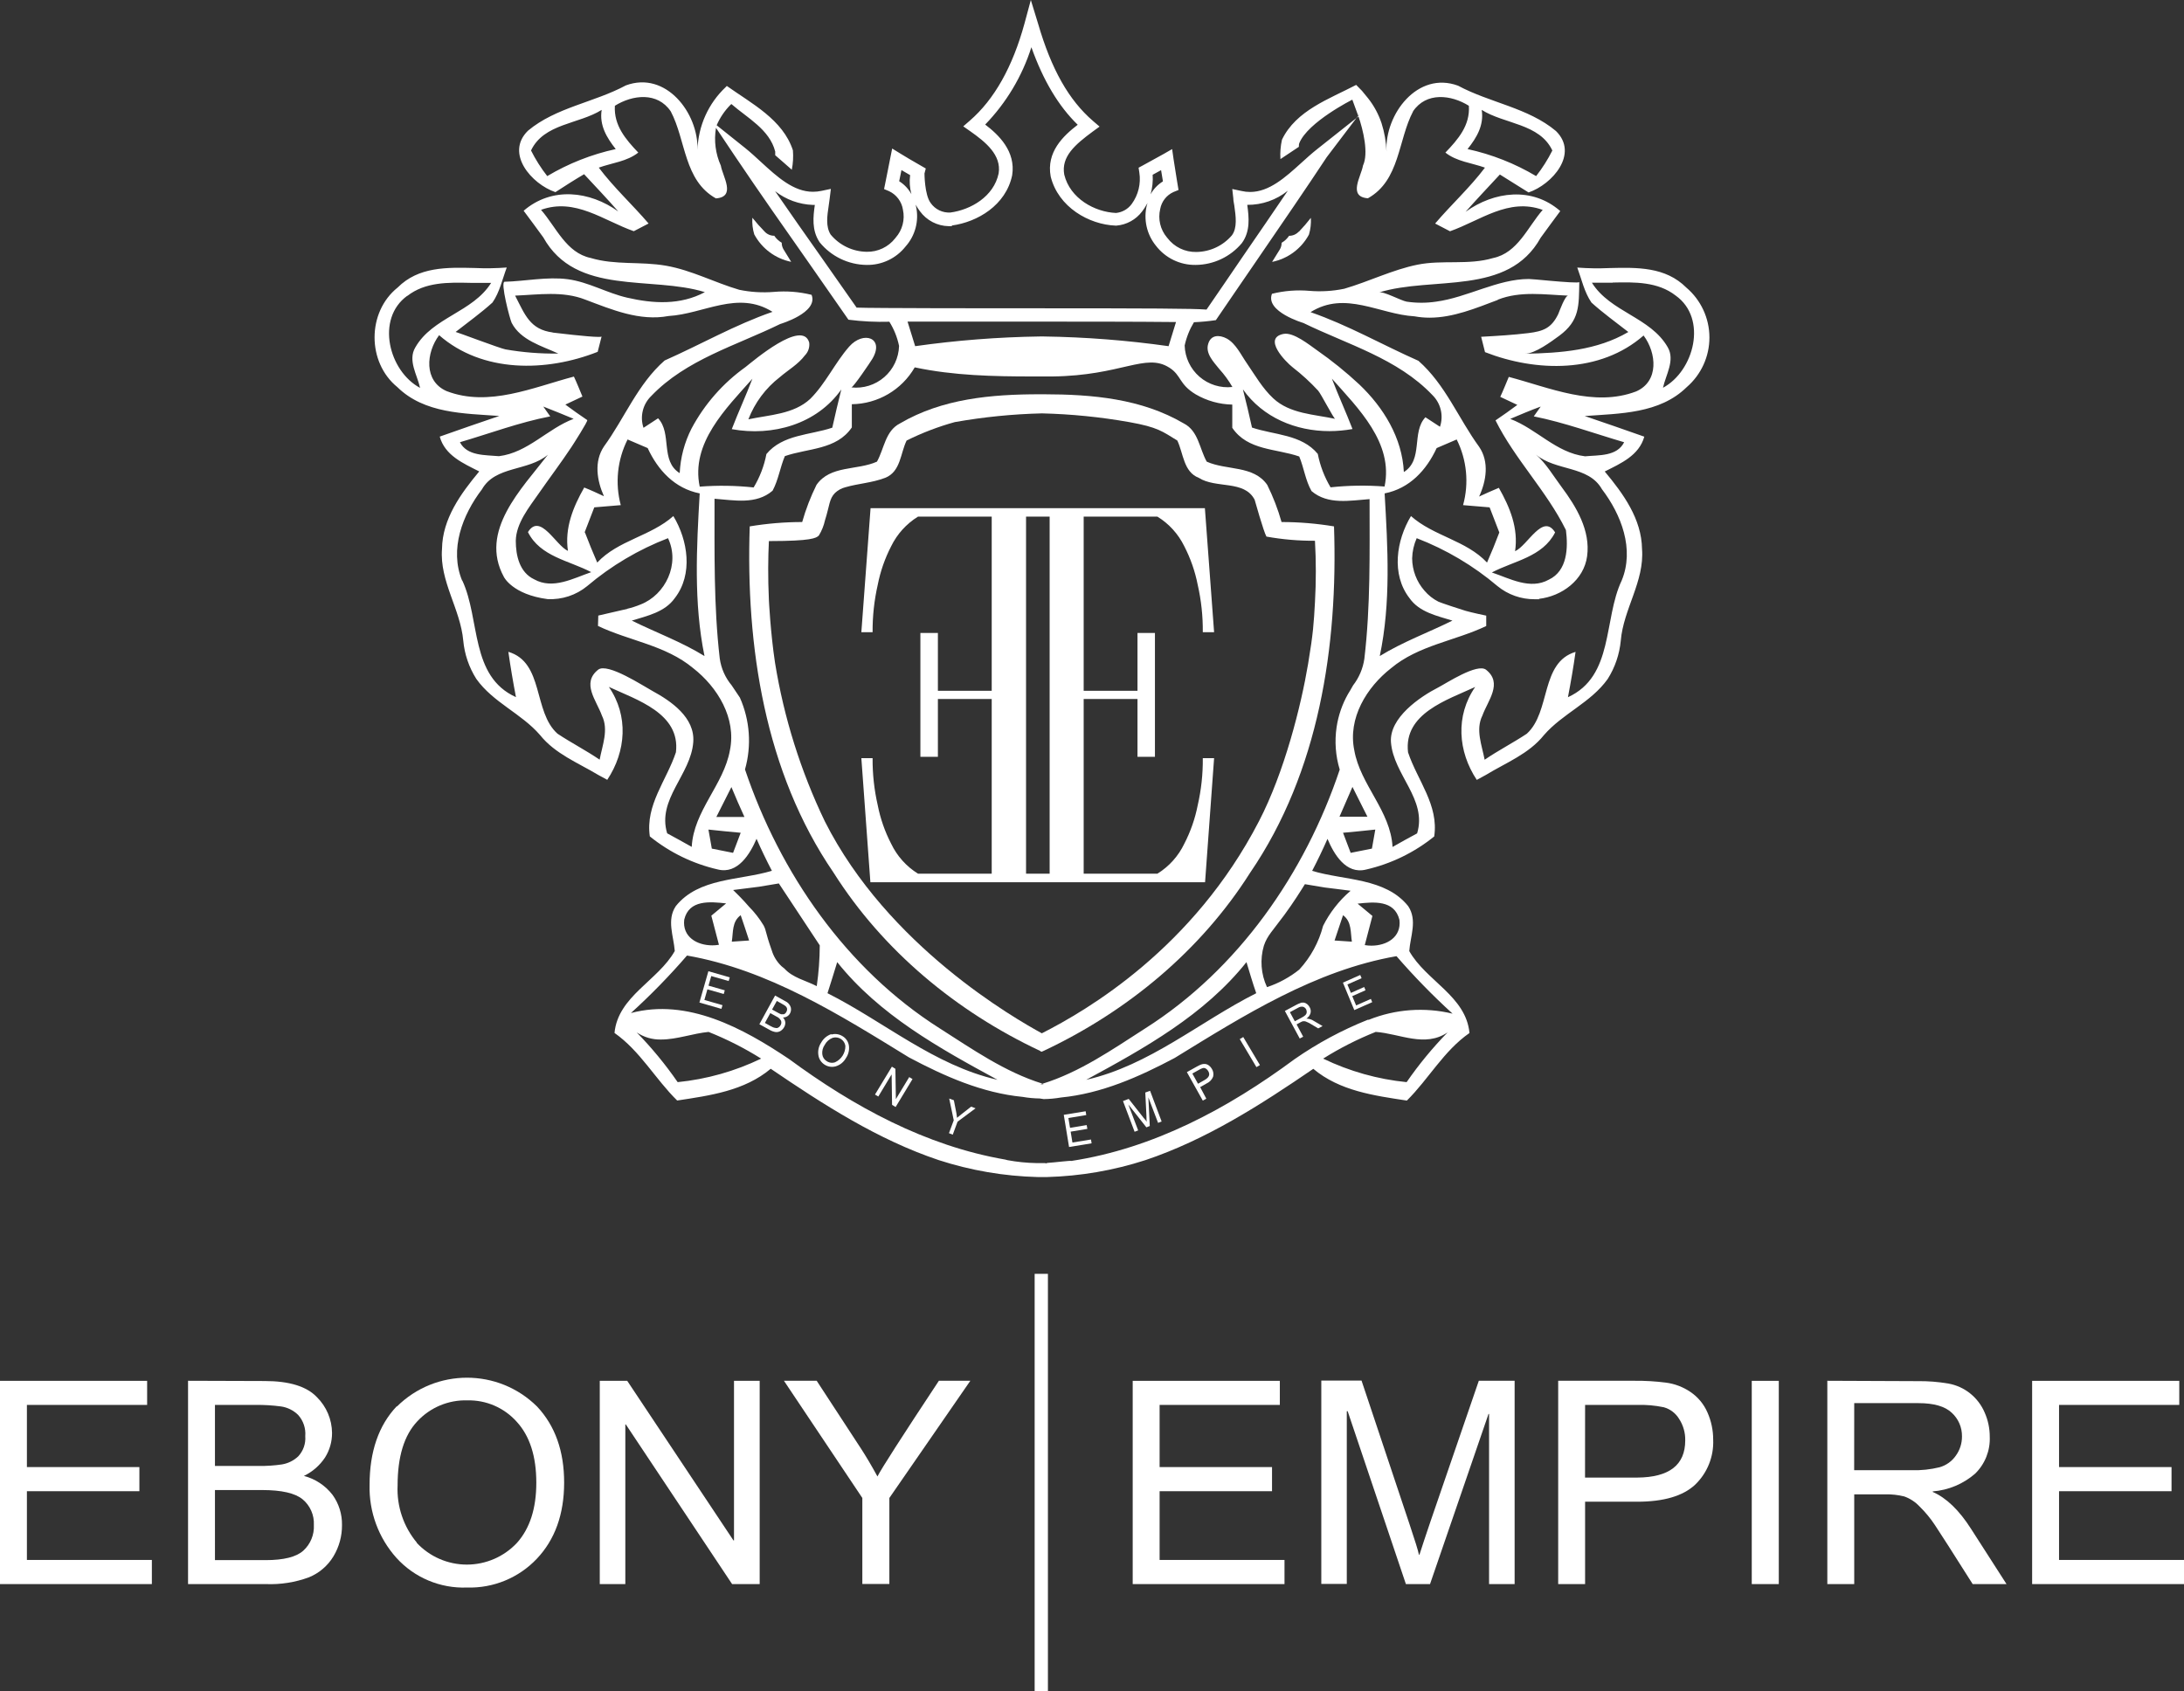 <svg height="275.31" viewBox="0 0 355.51 275.31" width="355.51" xmlns="http://www.w3.org/2000/svg"><rect x="0" y="0" width="355.51" height="275.31" fill="#333333" stroke="none"/><g fill="#fff"><path d="m117.43 164.25-3.58-1.03 1.46-5.1 3.48 1-.18.6-2.83-.81-.45 1.56 2.65.76-.17.6-2.66-.76-.49 1.73 2.95.85z"/><path d="m125.59 167.14-1.08-.6.88-1.6 1 .56c.323.135.588.38.75.69.088.239.058.506-.08.72-.11.224-.31.392-.55.46-.053.01-.107.01-.16 0-.273-.02-.537-.106-.77-.25m1.56-2c-.178-.063-.348-.143-.51-.24l-.95-.52.77-1.4.87.49c.186.094.363.205.53.33.129.096.221.234.26.39.038.2-.002.407-.11.58-.084.174-.231.309-.41.38-.073.01-.147.01-.22 0-.076.01-.154.01-.23 0m-3.53 1.62 1.67.92c.306.185.646.308 1 .36.277.023.554-.043.79-.19.242-.155.441-.368.58-.62.136-.244.199-.522.18-.8-.039-.291-.172-.562-.38-.77.477.013.921-.241 1.15-.66.166-.306.209-.664.12-1-.147-.448-.478-.812-.91-1l-1.64-.91z"/><path d="m134.58 172.77c-.411-.242-.682-.666-.73-1.14-.054-.538.088-1.078.4-1.52.277-.53.74-.94 1.3-1.15.449-.132.933-.064 1.328.187s.662.66.732 1.123c.02 1.15-.644 2.203-1.69 2.68-.159.05-.324.077-.49.08-.302-.004-.597-.094-.85-.26m.76-4.42c-.711.238-1.307.734-1.67 1.39-.395.587-.559 1.299-.46 2 .08.65.447 1.229 1 1.58.545.361 1.222.464 1.85.28.692-.215 1.276-.687 1.63-1.32.407-.583.585-1.295.5-2-.081-.644-.448-1.218-1-1.56-.369-.242-.799-.374-1.24-.38-.21.001-.418.031-.62.09"/><path d="m142.43 178.2.54.32 2.15-3.57.02.01.07 4.92.58.35 2.75-4.55-.54-.32-2.16 3.57-.01-.01-.08-4.91-.57-.35z"/><path d="m155.25 182.39-.78 2.1.62.24.78-2.11 2.93-2.18-.72-.27c-1.36 1.06-2.13 1.67-2.29 1.82q-.06-.5-.12-.81l-.4-2.05-.76-.28z"/><path d="m173.16 181.5.86 5.24 3.67-.6-.1-.62-3.02.49-.29-1.77 2.72-.45-.11-.62-2.71.45-.27-1.6 2.91-.48-.1-.62z"/><path d="m186.43 177.87.19 3.87c0 .38 0 .68.06.89-.162-.219-.335-.43-.52-.63l-2.43-3.09-.93.35 1.89 5 .58-.22-1.6-4.22 2.94 3.72.55-.22-.23-4.66 1.58 4.15.58-.22-1.88-5z"/><path d="m194.09 174.78 1.11-.62c.189-.113.39-.204.6-.27.164-.036.336-.008.48.08.169.101.307.246.4.42.32.57.14 1-.55 1.42l-1.12.63zm1.45-1.48c-.237.095-.467.205-.69.33l-1.65.92 2.59 4.64.57-.32-1-1.88 1.11-.63c.457-.217.814-.6 1-1.07.109-.425.04-.876-.19-1.25-.114-.216-.275-.403-.47-.55-.178-.144-.393-.238-.62-.27h-.08c-.19-.013-.381.014-.56.08"/><path d="m201.806 169.174.568-.338 2.715 4.563-.567.338z"/><path d="m209.97 164.79 1.34-.72c.24-.155.529-.212.81-.16.21.069.385.215.49.41.076.155.11.327.1.5-.018.161-.089.312-.2.43-.161.151-.343.279-.54.38l-1.2.64zm1.72-1.49c-.232.076-.456.173-.67.29l-1.87 1 2.42 4.49.56-.3-1.07-2 .64-.35c.131-.076.273-.134.42-.17.149-.016.299.001.44.05.186.067.366.147.54.24l1.48.88.71-.38-1.4-.82c-.366-.249-.797-.385-1.24-.39.317-.204.553-.512.67-.87.091-.339.041-.7-.14-1-.096-.185-.229-.348-.39-.48-.153-.128-.335-.217-.53-.26-.096-.014-.194-.014-.29 0-.095.002-.19.019-.28.05"/><path d="m218.6 159.98 1.85 4.47 2.92-1.29-.22-.53-2.4 1.06-.63-1.51 2.16-.96-.22-.53-2.16.96-.57-1.37 2.31-1.02-.22-.53z"/><path d="m167.02 84.11h3.84v58.13h-3.84zm3.24-1.38h-28.55l-1.5 20.2h1.83c-.018-2.6.264-5.194.84-7.73.428-2.179 1.162-4.287 2.18-6.26.97-1.992 2.485-3.667 4.37-4.83h12v28.35h-8.76v-9.41h-2.85v20.16h2.85v-9.41h8.76v28.44h-12c-1.893-1.176-3.41-2.869-4.37-4.88-1.018-1.97-1.752-4.074-2.18-6.25-.577-2.519-.859-5.096-.84-7.68h-1.83l1.47 20.2h54.48l1.47-20.2h-1.84c.027 2.584-.251 5.162-.83 7.68-.428 2.176-1.162 4.28-2.18 6.25-.961 2.014-2.481 3.708-4.38 4.88h-12v-28.44h8.76v9.41h2.84v-20.16h-2.84v9.41h-8.76v-28.35h12c1.89 1.16 3.409 2.836 4.38 4.83 1.018 1.973 1.752 4.081 2.18 6.26.578 2.535.856 5.13.83 7.73h1.84l-1.5-20.2z"/><path d="m133.29 87.19c.469-.765.807-1.603 1-2.48.77-2.42.67-3.5 1.65-4.47.468-.438 1.039-.751 1.66-.91 2.19-.63 4.33-.71 6.5-1.54 2.52-1 2.46-4 3.48-6.07 2.511-1.249 5.137-2.254 7.84-3 4.687-.831 9.431-1.305 14.19-1.42 4.762.115 9.509.589 14.2 1.42s5.41 1.53 7.83 3c1 2.08 1 5.11 3.49 6.07 2.81 1.8 7.42.32 9.1 3.57 0 0 1.46 5.2 1.92 6 2.607.469 5.251.696 7.9.68.188 3.331.188 6.669 0 10s-.27 5-1.12 10.06c-1.14 6.79-3.85 17.62-8 25.61-10.69 20.67-27.92 30.75-35.34 34.52-4.35-2.39-25.08-14.18-35.33-34.52-3.922-8.168-6.65-16.856-8.1-25.8-.75-4.94-1-10.25-1-10.25-.17-3.68-.13-6.92 0-9.57h.2c6.68-.01 7.49-.47 7.93-.9zm36.3-23h-.31c-7.89 0-15.89.7-22.79 4.75-2.39 1.22-2.55 4.1-3.74 6.22-3.22 1.45-7.61.57-9.84 3.78-.961 1.941-1.741 3.966-2.33 6.05-2.861.003-5.718.241-8.54.71-.66 19.47 2.44 40 13.65 56.38 8.05 12.72 20 22.6 33.59 29 0 0 .21.19.31.14s.31-.14.31-.14c13.57-6.39 25.54-16.27 33.6-29 11.21-16.4 14.31-36.91 13.65-56.38-2.823-.469-5.679-.707-8.54-.71-.589-2.084-1.369-4.109-2.33-6.05-2.23-3.21-6.63-2.33-9.85-3.78-1.19-2.12-1.35-5-3.73-6.22-6.91-4.05-14.91-4.74-22.8-4.75z"/><path d="m122.79 38.18c1.241 2.3 3.439 3.93 6 4.45-.4-.67-.81-1.33-1.23-2-.21-.332-.318-.718-.31-1.11-.486-.285-.903-.674-1.22-1.14-.591.007-1.158-.236-1.56-.67-.707-.717-1.374-1.471-2-2.26-.063.918.042 1.84.31 2.72"/><path d="m211.4 37.72c-.403.433-.969.676-1.56.67-.317.466-.734.855-1.22 1.14.008.392-.1.778-.31 1.11-.42.66-.83 1.32-1.24 2 2.562-.519 4.76-2.149 6-4.45.263-.881.368-1.802.31-2.72-.609.787-1.26 1.542-1.95 2.26"/><path d="m115.33 168c2.982 1.188 5.851 2.644 8.57 4.35-4.272 2.059-8.871 3.356-13.59 3.83-1.992-2.883-4.223-5.592-6.67-8.1 1.179.796 2.578 1.202 4 1.16 2.54 0 5.17-1 7.74-1.24m100 4.35c2.716-1.706 5.581-3.162 8.56-4.35 3.94.29 8 2.59 11.7.08-2.447 2.508-4.678 5.217-6.67 8.1-4.719-.471-9.319-1.768-13.59-3.83m-80.68-10.65c.54-1.68 1.07-3.38 1.58-5.06 6.86 8.61 16.6 14 26.1 19.16-10.3-2.34-18.44-9.44-27.68-14.1m68.2-5.06c.51 1.68 1 3.38 1.59 5.06-9.25 4.66-17.38 11.76-27.68 14.1 9.5-5.15 19.23-10.55 26.09-19.16m-33 22.3c.939-.013 1.875-.1 2.8-.26 6.6-.64 12.71-3.36 18.5-6.43 11.28-6.93 22.87-14.27 36.12-16.58 2.856 3.297 5.905 6.423 9.13 9.36-4.543-1.092-9.314-.743-13.65 1h-.16c-4.202 1.675-8.198 3.826-11.91 6.41-10.81 8-22.91 14.52-36.34 16.57-.09-.09-2.74.25-4 .33v.07l-.3-.05h-.22-.62-.35-.16c-1.597-.029-3.189-.189-4.76-.48-.112-.024-.222-.054-.33-.09-13-2.24-24.71-8.64-35.22-16.38-7.46-5-16.5-9.94-25.73-7.48 3.23-2.932 6.279-6.058 9.13-9.36 13.25 2.31 24.85 9.65 36.13 16.58 5.78 3.07 11.9 5.79 18.5 6.43.922.16 1.855.247 2.79.26zm-49.33-29.94c.47 1.36.92 2.74 1.37 4.12l-2.82.19c.25-1.51 0-3.26 1.45-4.31m96.67 4.12c.46-1.38.91-2.76 1.38-4.12 1.43 1.05 1.2 2.8 1.44 4.31zm-105.86-3.4c.77-3.27 4.2-2.93 6.82-2.64l-2.41 2c.3 1.19.92 3.56 1.24 4.74-.357.06-.718.09-1.08.09-2.47 0-4.91-1.36-4.57-4.2m110.78 4.15 1.24-4.74-2.41-2c2.61-.29 6-.63 6.81 2.64.34 2.84-2.09 4.2-4.56 4.2-.362 0-.723-.03-1.08-.09m-97.89-3.25c-.659-1.089-1.445-2.095-2.34-3-1-1.16-1.94-2.09-2.59-2.72 1-.13 3.14-.41 4.2-.53l3.24-.54c2.22 3.36 4.45 6.72 6.66 10.08-.008 2.222-.172 4.441-.49 6.64-1.78-.92-3.9-1.35-5.26-2.86-.11-.08-.27-.2-.45-.36-.764-.713-1.323-1.618-1.62-2.62-1.12-3.16-.82-3.09-1.35-4.1zm81.47 3.33c.53-1.6 1.4-2.39 3.33-5 1.52-2.07 2.63-3.86 3.34-5l3.23.54c1.07.12 3.16.4 4.21.53-.955.814-1.823 1.726-2.59 2.72-.725.937-1.357 1.942-1.89 3-.687 2.652-2.016 5.093-3.87 7.11-.776.623-1.606 1.175-2.48 1.65-.887.489-1.818.894-2.78 1.21-.987-2.12-1.165-4.528-.5-6.77zm-89.87-15.79c-.14-.77-.41-2.32-.55-3.1 1.74.19 3.5.36 5.25.52-.42 1.09-.83 2.18-1.24 3.27zm102.75-2.58c1.75-.16 3.51-.33 5.25-.52-.14.78-.42 2.33-.55 3.1l-3.46.69zm-102-2.6c.81-1.61 1.63-3.22 2.44-4.84q1 2.43 2.12 4.87h-4.56m103.54-4.88 2.43 4.84h-4.55c.71-1.63 1.43-3.25 2.12-4.87m-144.93-33.56c-2.11-5.11.06-10.73 3.22-14.87 2.19-3.87 7.52-2.91 10.74-5.64-4.25 5.54-11.26 12.41-7.16 19.91 0 0 1.4 2.85 7.11 3.6 2.335.117 4.631-.639 6.44-2.12 3.918-3.319 8.367-5.956 13.16-7.8 2 4.21-.42 9.22-4.46 10.79-.716.297-1.455.535-2.21.71h.09l-4.77 1.1-.05 1.69c5.09 2.43 11 3.13 15.48 6.86 4 3.12 7.06 8.16 6 13.36-1 5.65-5.91 9.85-6.22 15.75-1.34-.76-2.67-1.49-4-2.21-1.68-5.55 3.86-9.54 4.25-14.85.3-4-3.6-6.67-6.67-8.34-1.44-.78-7.29-4.64-8.81-3.45-2.76 2.19-.28 5 .61 7.47 1.13 2.3.07 4.83-.37 7.18-2.23-1.52-4.62-2.74-6.86-4.23-4-3.57-2.17-11.6-8-13.33.35 2.46.77 4.93 1.24 7.38-7.5-3.39-5.78-12.65-8.74-19m175.22 3c3.78-.42 7.36-3.07 7.88-6.94.57-4.18-1.75-8.05-4.15-11.27-1.25-1.67-2.59-3.94-4.19-5.29 3.23 2.73 8.56 1.77 10.75 5.64 3.15 4.14 5.33 9.76 3.22 14.87-3 6.32-1.24 15.58-8.75 19 .47-2.45.9-4.92 1.24-7.38-5.77 1.73-4 9.76-7.94 13.33-2.25 1.49-4.63 2.71-6.86 4.23-.44-2.35-1.51-4.88-.37-7.18.89-2.46 3.37-5.28.6-7.47-1.43-1.11-6.45 2.19-7.76 2.87-3 1.53-8 4.94-7.72 8.92.4 5.31 5.94 9.3 4.26 14.85-1.34.72-2.67 1.45-4 2.21-.32-5.9-5.25-10.1-6.23-15.75-1.07-5.2 2-10.24 6-13.36 4.46-3.73 10.4-4.43 15.48-6.86v-1.69l-1.35-.29c-.78-.17-1.45-.34-2-.49s-4.14-1.34-4.43-1.49c-.873-.441-1.649-1.053-2.28-1.8-1.277-1.456-1.987-3.323-2-5.26.029-1.131.28-2.246.74-3.28 4.79 1.844 9.235 4.481 13.15 7.8 1.708 1.399 3.852 2.156 6.06 2.14h.79m-155.45-10.87c.38-1 1.18-3.07 1.58-4.09l4.31-.36c-.954-3.579-.559-7.383 1.11-10.69l3.27 1.4c1.67 3.61 4.41 6.58 8.47 7.38-.51 8.8-1 17.79.78 26.48-3.74-2.31-7.9-3.83-11.83-5.77 2.5-.78 5.38-1.37 7-3.67 3-3.87 2.14-9.41-.24-13.35-3.69 3.28-9 3.94-12.39 7.57-.7-1.61-1.37-3.25-2-4.9m130.17-6.36c4.06-.8 6.8-3.77 8.47-7.38l3.26-1.4c1.654 3.313 2.025 7.12 1.04 10.69l4.32.36c.4 1 1.19 3.07 1.58 4.09-.62 1.65-1.29 3.29-2 4.9-3.41-3.63-8.69-4.29-12.38-7.57-2.38 3.94-3.24 9.48-.25 13.35 1.6 2.3 4.48 2.89 7 3.67-3.92 1.94-8.08 3.46-11.83 5.77 1.83-8.69 1.3-17.68.79-26.48m-150.53-8.33c4.88-1.43 9.68-3.24 14.71-4.21-.3-.4-.84-1.2-1.13-1.6 1.65.63 3.29 1.32 4.94 2-4.27 1.61-7.47 5.51-12.16 6.08-2.23-.21-5.19 0-6.36-2.29m171-3.79c1.65-.7 3.29-1.39 4.94-2-.29.4-.84 1.2-1.13 1.6 5 1 9.82 2.78 14.71 4.21-1.17 2.33-4.13 2.08-6.36 2.29-4.7-.57-7.89-4.47-12.16-6.08m-123.38-6.55c-1.06 2.77-2.3 5.45-3.36 8.21 6.65 1.21 13.82-.79 17.83-6.46-.52 2.06-1 4.13-1.47 6.22-3.65 1.23-8.07 1.09-10.72 4.29-.365 1.922-1.07 3.764-2.08 5.44-2.916-.313-5.856-.357-8.78-.13-1.49-7.09 4.28-12.72 8.58-17.57m97.68 8.19c-1.06-2.76-2.3-5.44-3.36-8.21 4.3 4.85 10.07 10.48 8.58 17.57-2.928-.227-5.87-.183-8.79.13-1.001-1.68-1.705-3.521-2.08-5.44-2.64-3.2-7.06-3.06-10.71-4.29q-.69-3.13-1.48-6.22c3.27 4.62 8.63 6.8 14.09 6.8 1.258-.004 2.512-.117 3.75-.34m-29.82-10c2 1.27 1.53 2.69 4.31 4.36 1.807 1.049 3.851 1.621 5.94 1.66v3.78c2.5 3.71 7.12 3.36 10.9 4.67.77 1.84 1 3.87 2 5.63 2.67 2.28 6.28 1.54 9.45 1.31 0 8.66.17 17.34-.85 26-.23 1.578-.864 3.069-1.84 4.33-.34.62-.64 1.11-.82 1.4-.947 1.67-1.577 3.501-1.86 5.4-.342 2.313-.168 4.673.51 6.91-5.66 16.89-16.5 32.52-31.69 42.15-5.31 3.41-10.66 7.14-16.72 9l.22.07h-.53l.31-.1c-6.06-1.88-11.4-5.61-16.71-9-15.19-9.63-26-25.26-31.69-42.15 1.098-3.874.804-8.01-.83-11.69l-1.34-2c-1.044-1.249-1.716-2.767-1.94-4.38-1-8.62-.84-17.3-.85-26 3.17.23 6.77 1 9.45-1.31.95-1.76 1.22-3.79 2-5.63 3.78-1.31 8.4-1 10.9-4.67 0-.94 0-2.84 0-3.78 4.233-.054 8.124-2.334 10.24-6 6.33 1.34 12.77 1.48 19.21 1.48h1.77 1.45c11.22-.13 15.15-3.87 18.97-1.46zm-42.57-7.49h15.36 4c7.7 0 18.08 0 24.3.07-.41 1.31-.81 2.62-1.21 3.93-6.733-.953-13.52-1.481-20.32-1.58h-.62c-6.796.099-13.58.627-20.31 1.58-.41-1.34-.83-2.68-1.24-4m-57.73 1.77c-3.74-.48-4.54-2.89-6.15-6 3.79-.15 7.77-.79 11.42.65 4.31 1.62 8.83 3.55 13.55 2.67 5.72-.33 11.28-4.23 16.93-.68-6.11 2.11-11.68 5.32-17.56 7.92-4.4 3.86-6.5 9.36-9.88 14-1.65 2.46-1.14 5.57 0 8.1-1.06-.49-2.14-1-3.21-1.42-1.8 3.16-3.21 6.59-2.65 10.32-2-.9-4.51-6.27-6.51-3.06 2 4 6.68 4.62 10.3 6.52-2.92 1-6.24 2.87-9.28 1.17-2.39-1.12-3-3.87-3-6.29.06-2.86 2.17-5.44 3.75-7.71 1.75-2.52 3.63-5 5.31-7.54.24-.36 2.75-4.27 2.57-4.39-1.22-.83-2.4-1.65-3.56-2.52l2.78-1.31c-.34-.81-1-2.44-1.39-3.25-6.65 1.76-13.86 5-20.71 2.37-3.77-1.64-3.35-6.28-1.23-9.11 7.07 6.19 17.48 6 25.81 2.71.15-.62.48-1.88.64-2.5 0 .05-.2.07-.5.07-1.65 0-6.9-.64-7.51-.71m153.92-5.36c3.65-1.44 7.63-.8 11.42-.65-.51 0-1.42 2.55-1.61 3-1.11 2.3-2.44 2.8-4.87 3.1s-5.12.46-7.68.6c.15.62.48 1.88.63 2.5 8.34 3.26 18.75 3.48 25.81-2.71 2.12 2.83 2.55 7.47-1.22 9.11-6.85 2.6-14.06-.61-20.72-2.37-.34.81-1 2.44-1.39 3.25l2.78 1.31c-1.15.87-2.34 1.69-3.55 2.52 3.14 6.32 8.33 11.5 11.46 17.86.37 2.87.25 6.64-2.78 8.07-3.05 1.7-6.37-.2-9.28-1.17 3.62-1.9 8.25-2.5 10.3-6.52-2-3.21-4.48 2.16-6.52 3.06.57-3.73-.84-7.16-2.64-10.32-1.08.45-2.15.93-3.21 1.42 1.17-2.53 1.68-5.64 0-8.1-3.38-4.64-5.49-10.14-9.88-14-5.88-2.6-11.46-5.81-17.56-7.92 5.65-3.55 11.21.35 16.93.68.805.147 1.622.221 2.44.22 3.85 0 7.55-1.55 11.11-2.89m-177.51-.65c2.92-2.28 6.65-2.21 10.25-2.13h3.4c-3 4.8-9.54 5.6-12.34 10.5-1.27 2.12.31 4.48.77 6.6-5.07-2.7-7.28-11.24-2.08-15m196.22-2.15c3.6-.08 7.34-.15 10.26 2.13 5.2 3.72 3 12.26-2.08 15 .46-2.12 2-4.48.77-6.6-2.8-4.9-9.33-5.7-12.34-10.5h1.48 1.91m-74.87-17.59 1.35-.74c.1.59.2 1.17.29 1.75v.09c-.837.515-1.526 1.239-2 2.1.294-1.04.409-2.122.34-3.2m-41.26 1.06.24-1.17c.05-.22.09-.43.13-.64l1.41.82c-.135 1.037-.064 2.091.21 3.1-.476-.863-1.164-1.589-2-2.11m-59.92-5c2.08-4.41 7.78-4.27 11.5-6.61-.4 2.49.82 4.53 2.29 6.38-3.929.858-7.694 2.343-11.15 4.4-1.016-1.299-1.901-2.696-2.64-4.17m152.45-.23c1.48-1.85 2.7-3.89 2.3-6.38 3.72 2.34 9.42 2.2 11.5 6.61-.739 1.474-1.624 2.871-2.64 4.17-3.459-2.058-7.227-3.544-11.16-4.4m-133.31 12.12c-2.64-3.08-5.66-5.85-8.11-9.1 2.14-.77 4.61-1 6.43-2.45-2.05-2.15-4-4.42-3.81-7.62 2.88-1.8 6.94-2.29 9.1.92 2.48 4.69 2.12 11.24 7.35 14.16 3.34-.25 1.09-3.58.8-5.33-.868-1.93-1.143-4.074-.79-6.16l3.1 4.63c4 5.94 8.16 11.87 12.19 17.61l6.27 9c2.208.284 4.435.394 6.66.33.757 1.209 1.292 2.543 1.58 3.94-.058 1.954-.93 3.795-2.406 5.077s-3.421 1.889-5.364 1.673c.33 0 3.11-4.13 3.41-4.63 2.06-3.45-1.45-4.65-3.77-2s-3.82 6-6.33 8.5c-2.71 2.52-6.65 2.59-10.07 3.33 1.045-2.71 2.812-5.083 5.11-6.86 1.36-1.17 3-2.1 4.09-3.55.546-.554.805-1.329.7-2.1-1.11-3.84-9.1 3-10.37 4-3.659 2.612-6.664 6.034-8.78 10-1.152 2.259-1.81 4.737-1.93 7.27-3.21-2-1.21-6.49-3.52-8.93l-2.37 1.55c-.611-1.82-.125-3.83 1.25-5.17 5.68-5.95 13.84-8.22 21-11.73 0 0 6.25-1.84 5.11-4.75-1.996-.495-4.061-.657-6.11-.48-1.893.158-3.799.043-5.66-.34-4-1.17-7.76-3.19-11.92-3.92s-8.26-.06-12.26-1.26c-4-.84-5.62-5-8.09-7.84 5.57-2 10.15 1.74 15.1 3.48l2.42-1.26m124.41-18.24c2.16-3.21 6.22-2.72 9.1-.92.22 3.2-1.76 5.47-3.82 7.62 1.82 1.46 4.3 1.68 6.44 2.45-2.45 3.25-5.47 6-8.11 9.1l2.42 1.26c4.94-1.74 9.53-5.5 15.09-3.48-2.46 2.81-4.06 7-8.08 7.84-4 1.19-8.24.26-12.3 1.08s-7.91 2.75-11.93 3.92c-1.861.384-3.767.498-5.66.34-2.046-.177-4.107-.015-6.1.48-1.14 2.91 5.11 4.75 5.11 4.75 7.19 3.51 15.34 5.78 21 11.73 1.371 1.343 1.853 3.352 1.24 5.17l-2.37-1.55c-2.3 2.44-.3 6.9-3.51 8.92-.27-5.56-3.3-10.5-7.25-14.26-2.172-2.024-4.484-3.892-6.92-5.59-1.25-.88-3.8-2.95-5.41-2.64-3.45.67.3 4.51 1.48 5.44 1.483 1.146 2.868 2.414 4.14 3.79.47.52 2.53 4.55 2.78 4.6-3.42-.74-7.36-.81-10.07-3.33-1.75-1.62-3-3.81-4.33-5.75-.92-1.32-1.77-3.19-3.26-4-1.21-.64-2.57-.6-3 .84-.52 1.59.9 3 1.79 4.12.816.898 1.533 1.88 2.14 2.93-1.943.216-3.888-.391-5.364-1.673s-2.348-3.123-2.406-5.077c.29-1.338.801-2.619 1.51-3.79 1.195-.052 2.387-.165 3.57-.34 1.95-2.88 4.11-6 6.3-9.21 4.23-6.17 8.61-12.56 11.75-17.33l5.11-6.73c.004-.02.004-.04 0-.06l.17-.14-.15.2c.82 2.35 1.7 6.12.77 8.1-.29 1.75-2.53 5.08.8 5.33 5.23-2.92 4.88-9.47 7.36-14.16m-75.07 18.59c4.15-.56 8.78-3.29 9.8-8.17.63-3.92-2.25-6.64-4.39-8.26 3.445-3.56 6.019-7.869 7.52-12.59 1.94 5.44 4.43 9.6 7.54 12.62-2.38 1.83-5.13 4.45-4.4 8.42 1.23 5 6.25 7.84 10.58 8h.12c1.658-.135 3.179-.972 4.18-2.3.294-.38.555-.785.78-1.21s0 .11 0 .16c-.579 2.315-.035 4.768 1.47 6.62 1.54 2.008 3.94 3.169 6.47 3.13 2.907-.021 5.657-1.319 7.52-3.55 1.4-1.92 1.16-4.19.88-6.23 2.4.019 4.732-.794 6.6-2.3-2.29 3.38-4.81 7.06-7.29 10.66-2.05 3-4.08 6-5.94 8.69-2.2-.17-8.69-.21-29.31-.21h-4s-21.17 0-23.65-.11c-1.92-2.76-3.86-5.51-5.79-8.26-2.47-3.51-5-7.09-7.48-10.7 1.759 1.376 3.908 2.16 6.14 2.24h.33c-.28 1.94-.51 4.1.73 6l.06.09c1.875 2.299 4.674 3.647 7.64 3.68 2.466.046 4.812-1.064 6.34-3 1.578-1.768 2.214-4.185 1.71-6.5-.017-.108-.041-.215-.07-.32.202.374.432.732.69 1.07 1.093 1.505 2.83 2.409 4.69 2.44h.5m11.84-33c-1.93 7.06-4.92 12.38-8.9 15.82l-1.07.93 1.16.81c2.47 1.74 5.08 3.85 4.6 6.85-.79 3.78-4.55 5.93-7.86 6.37-1.269.074-2.485-.517-3.21-1.56-1-1.35-1-4.8-1-4.8l.21-.81-1.28-.74c-1-.56-1.9-1.11-2.84-1.68l-1.35-.83-.31 1.55c-.14.73-.29 1.45-.43 2.17s-.27 1.32-.4 2l-.18.88.83.35c1.197.567 2.036 1.691 2.24 3 .356 1.626-.086 3.324-1.19 4.57l-.07.09c-1.111 1.421-2.826 2.236-4.63 2.2-2.278-.027-4.428-1.055-5.88-2.81-.82-1.31-.57-3-.3-4.79.05-.38.11-.74.15-1.1l.19-1.54-1.52.32c-.46.099-.929.149-1.4.15-3.16 0-5.83-2.44-8.41-4.81-.86-.79-1.74-1.61-2.64-2.33l-4.62-3.69c.539-1.244 1.305-2.377 2.26-3.34l.14-.11c2.6 2.27 6.21 4.13 7.13 7.73v.6c.9.79 1.81 1.56 2.7 2.36.206-1.04.266-2.103.18-3.16-1.63-5-6.72-7.61-10.76-10.48l-.18.19c-2.827 2.658-4.478 6.332-4.59 10.21.16-6-5.15-12.9-11.66-10.49-5.17 2.78-11.4 3.58-15.94 7.38-3.77 3.71.63 8.7 4.47 10 1.54-1 3.1-2 4.67-2.92 1.86 2 3.76 4 5.57 6.07-4.64-3.34-10.82-4.08-15.41-.12 1.08 1.43 2.14 2.89 3.2 4.34 5.33 9.57 17.55 6.2 26.3 8.91-4 2.14-8.4 1.88-12.65.9-3.28-.75-6.29-2.55-9.65-3s-7 .33-10.3.41c-.74 0 .87 6.14 1.15 6.69 1.47 2.84 4.9 3.75 7.59 5-2.882.043-5.761-.184-8.6-.68-.88-.16-8.06-2.88-8.11-2.84 2-1.57 4.1-3.07 6-4.79 1.18-1.71 1.6-3.79 2.32-5.7-1.74.132-3.487.159-5.23.08-4.53-.11-9.13-.22-12.53 3.18-5 4-5 12.18-.05 16.21 4.41 4.33 10.85 4.28 16.6 4.7-3.25 1.09-6.48 2.23-9.7 3.36.85 3.07 3.82 4.35 6.43 5.67-3 3.61-6 7.72-6.06 12.62-.41 5.27 3 9.78 3.46 14.93.206 2.212.932 4.343 2.12 6.22 2.74 3.86 7.33 5.62 10.38 9.15 2.46 3.07 6.19 4.52 9.47 6.49.37.19 1.1.59 1.47.8 3.07-4.62 3.5-10.43.26-15.13 4.53 2.11 11.67 4.3 10.92 10.64-1.51 4.57-5 8.58-4.25 13.7 3.239 2.622 7.037 4.466 11.1 5.39 3.22.79 5.22-2.54 6.27-5 .77 1.76 1.61 3.5 2.5 5.21-5.26 1.59-11.91 1.1-15.64 5.75-1.52 2.26-.35 4.88-.17 7.31-2.73 4.84-9.25 7.37-9.81 13.34 4.18 2.94 6.63 7.49 10.2 11 5.33-.81 10.94-1.57 15.23-5.17 8.58 5.84 17.44 11.55 27.34 14.87 5.21 1.689 10.635 2.619 16.11 2.76h1.53c5.437-.15 10.825-1.076 16-2.75 9.9-3.32 18.76-9 27.34-14.87 4.28 3.6 9.9 4.36 15.23 5.17 3.57-3.54 6-8.09 10.19-11-.55-6-7.08-8.5-9.8-13.34.17-2.43 1.35-5-.17-7.31-3.73-4.65-10.38-4.16-15.64-5.75.89-1.71 1.73-3.45 2.5-5.21 1.05 2.49 3 5.82 6.27 5 4.063-.926 7.86-2.77 11.1-5.39.77-5.12-2.74-9.13-4.26-13.7-.74-6.34 6.4-8.53 10.93-10.64-3.24 4.7-2.81 10.51.26 15.13.37-.21 1.1-.61 1.47-.8 3.28-2 7-3.42 9.46-6.49 3.06-3.53 7.65-5.29 10.39-9.15 1.183-1.879 1.909-4.009 2.12-6.22.43-5.15 3.87-9.66 3.46-14.93-.07-4.9-3.05-9-6.07-12.62 2.62-1.32 5.58-2.6 6.44-5.67-3.23-1.13-6.45-2.27-9.7-3.36 5.74-.42 12.19-.37 16.6-4.7 2.36-2.036 3.712-5.002 3.7-8.119-.011-3.117-1.385-6.073-3.76-8.091-3.4-3.4-8-3.29-12.52-3.18-1.743.079-3.49.052-5.23-.08.71 1.91 1.14 4 2.31 5.7 1.9 1.72 4 3.22 6 4.79-5.1 3-11.05 3.43-16.83 3.54 1.65 0 4.31-2 5.59-2.93 3.35-2.48 3.18-4.88 3.26-8.75 0 .19-2.53 0-4.78-.2-1.63-.15-3.12-.29-3.43-.29-5.09 0-10 3-15.11 3.69-1.585.235-3.195.235-4.78 0-.93-.16-3.77-1.73-4.5-1.5 8.76-2.71 21 .66 26.31-8.91 1.06-1.45 2.12-2.91 3.19-4.34-4.58-4-10.77-3.22-15.41.12 1.82-2.06 3.72-4.06 5.58-6.07 1.57 1 3.13 1.94 4.67 2.92 3.84-1.3 8.23-6.29 4.46-10-4.53-3.8-10.77-4.6-15.93-7.38-6.59-2.44-11.94 4.64-11.66 10.7-.055-1.559-.324-3.104-.8-4.59-.488-1.47-1.229-2.844-2.19-4.06-.33-.42-.68-.83-1-1.22l-.56-.57c-.134-.122-.261-.253-.38-.39-4.38 2.29-9.79 4.15-12.08 8.92-.232 1.036-.316 2.1-.25 3.16 1-.68 2-1.32 3-2 0-.2 0-.41.07-.6 1.4-3.44 8.62-7.07 8.63-7.08s.59 1.6 1 2.73l-6.7 5.31c-.9.71-1.78 1.51-2.64 2.29-2.55 2.31-5.19 4.7-8.29 4.7-.471.001-.941-.053-1.4-.16l-1.51-.32.17 1.53c0 .37.1.76.16 1.16.25 1.78.51 3.63-.39 4.85-1.445 1.695-3.553 2.683-5.78 2.71-1.854.044-3.615-.809-4.73-2.29l-.07-.08c-1.079-1.282-1.483-3.001-1.09-4.63.223-1.219 1.03-2.251 2.16-2.76l.82-.33-.29-1.76c-.18-1.09-.36-2.19-.52-3.29l-.23-1.61-1.41.81c-1.12.63-2.24 1.24-3.36 1.85l-.69.37.12.78c.284 1.807-.162 3.652-1.24 5.13-.605.825-1.532 1.356-2.55 1.46-3.48-.15-7.48-2.35-8.43-6.24-.53-2.94 1.78-4.9 4.62-7l1.13-.82-1.06-.91c-3.94-3.39-6.79-8.42-8.95-15.85l-1.18-3.85z"/><path d="m0 224.81v33.09h24.72v-3.93h-20.34v-11.19h18.31v-3.93h-18.31v-10.12h19.57v-3.92z"/><path d="m34.99 242.59h7.68q4.76 0 6.59 1.51c1.234 1.028 1.912 2.576 1.83 4.18.084 1.581-.548 3.116-1.72 4.18q-1.71 1.54-6.14 1.54h-8.24zm0-13.86h6.62c1.384-.016 2.768.068 4.14.25 1.045.153 2.014.632 2.77 1.37.853.941 1.277 2.194 1.17 3.46.099 1.213-.319 2.411-1.15 3.3-.736.692-1.663 1.148-2.66 1.31-1.228.18-2.469.263-3.71.25h-7.18zm-4.38-3.93v33.1h12.67c2.383.097 4.762-.277 7-1.1 1.668-.678 3.071-1.878 4-3.42.926-1.539 1.407-3.304 1.39-5.1.03-1.76-.51-3.483-1.54-4.91-1.169-1.514-2.808-2.598-4.66-3.08 1.397-.671 2.585-1.708 3.44-3 .753-1.198 1.148-2.585 1.14-4-.021-2.193-.909-4.289-2.47-5.83-1.65-1.74-4.48-2.62-8.5-2.62z"/><path d="m67.86 251.16c-2.173-2.602-3.293-5.923-3.14-9.31q0-7.05 3.21-10.45c2.103-2.264 5.082-3.507 8.17-3.41 3.045-.067 5.968 1.201 8 3.47q3.2 3.48 3.2 9.94 0 6.27-3.15 9.79c-2.112 2.256-5.064 3.537-8.155 3.537s-6.043-1.281-8.155-3.537m-3.26-22.24q-4.42 4.67-4.42 12.81c-.111 4.36 1.444 8.598 4.35 11.85 2.928 3.243 7.144 5.019 11.51 4.85 4.281.133 8.415-1.57 11.36-4.68q4.44-4.69 4.45-12.38.01-7.69-4.4-12.4c-6.319-6.268-16.511-6.268-22.83 0"/><path d="m119.48 224.81v25.98h-.09l-17.29-25.98h-4.47v33.09h4.16v-25.98h.09l17.29 25.98h4.49v-33.09z"/><path d="m152.83 224.8q-9.07 13.72-10 15.58c-1-1.84-1.89-3.32-2.62-4.45l-7.27-11.13h-5.33l12.76 19.08v14h4.4v-14l13.18-19.08z"/><path d="m184.38 224.81v33.09h24.71v-3.93h-20.33v-11.19h18.3v-3.93h-18.3v-10.12h19.57v-3.92z"/><path d="m240.72 224.8-7.9 23c-.76 2.26-1.35 4-1.76 5.31h-.09c-.13-.67-.64-2.3-1.51-4.9l-7.83-23.44h-6.55v33.1h4.15v-28.12h.14l9.48 28.15h3.93l9.52-27.7h.09v27.7h4.16v-33.1z"/><path d="m258.02 228.73h8.41c1.477-.048 2.954.079 4.4.38 1.04.29 1.931.966 2.49 1.89.68 1.042 1.028 2.266 1 3.51q0 6-7.81 6.05h-8.5zm-4.38-3.93v33.1h4.38v-13.41h8.46q6.49 0 9.45-2.77c1.989-1.911 3.06-4.585 2.94-7.34.003-1.522-.313-3.028-.93-4.42-.587-1.354-1.548-2.512-2.77-3.34-1.196-.814-2.566-1.334-4-1.52-1.688-.216-3.388-.317-5.09-.3z"/><path d="m285.15 224.81h4.4v33.09h-4.4z"/><path d="m301.83 228.44h10.45q3.79 0 5.44 1.58c1.072.986 1.673 2.383 1.65 3.84.009 1.123-.342 2.22-1 3.13-.637.918-1.574 1.586-2.65 1.89-1.475.362-2.992.524-4.51.48h-9.39zm-4.38-3.64v33.1h4.38v-14.61h5.06c1.037-.024 2.073.09 3.08.34.944.334 1.795.89 2.48 1.62.947.923 1.792 1.945 2.52 3.05q1.2 1.79 6.14 9.6h5.51l-5.78-9q-2.91-4.56-6.23-6v-.09c2.551-.198 4.97-1.211 6.9-2.89 1.608-1.572 2.473-3.753 2.38-6 .005-1.36-.278-2.707-.83-3.95-.518-1.216-1.329-2.284-2.36-3.11-1.033-.827-2.257-1.38-3.56-1.61-1.651-.282-3.325-.413-5-.39z"/><path d="m330.79 224.81v33.09h24.72v-3.93h-20.34v-11.19h18.31v-3.93h-18.31v-10.12h19.57v-3.92z"/><path d="m168.42 207.39h2.16v67.92h-2.16z"/></g></svg>